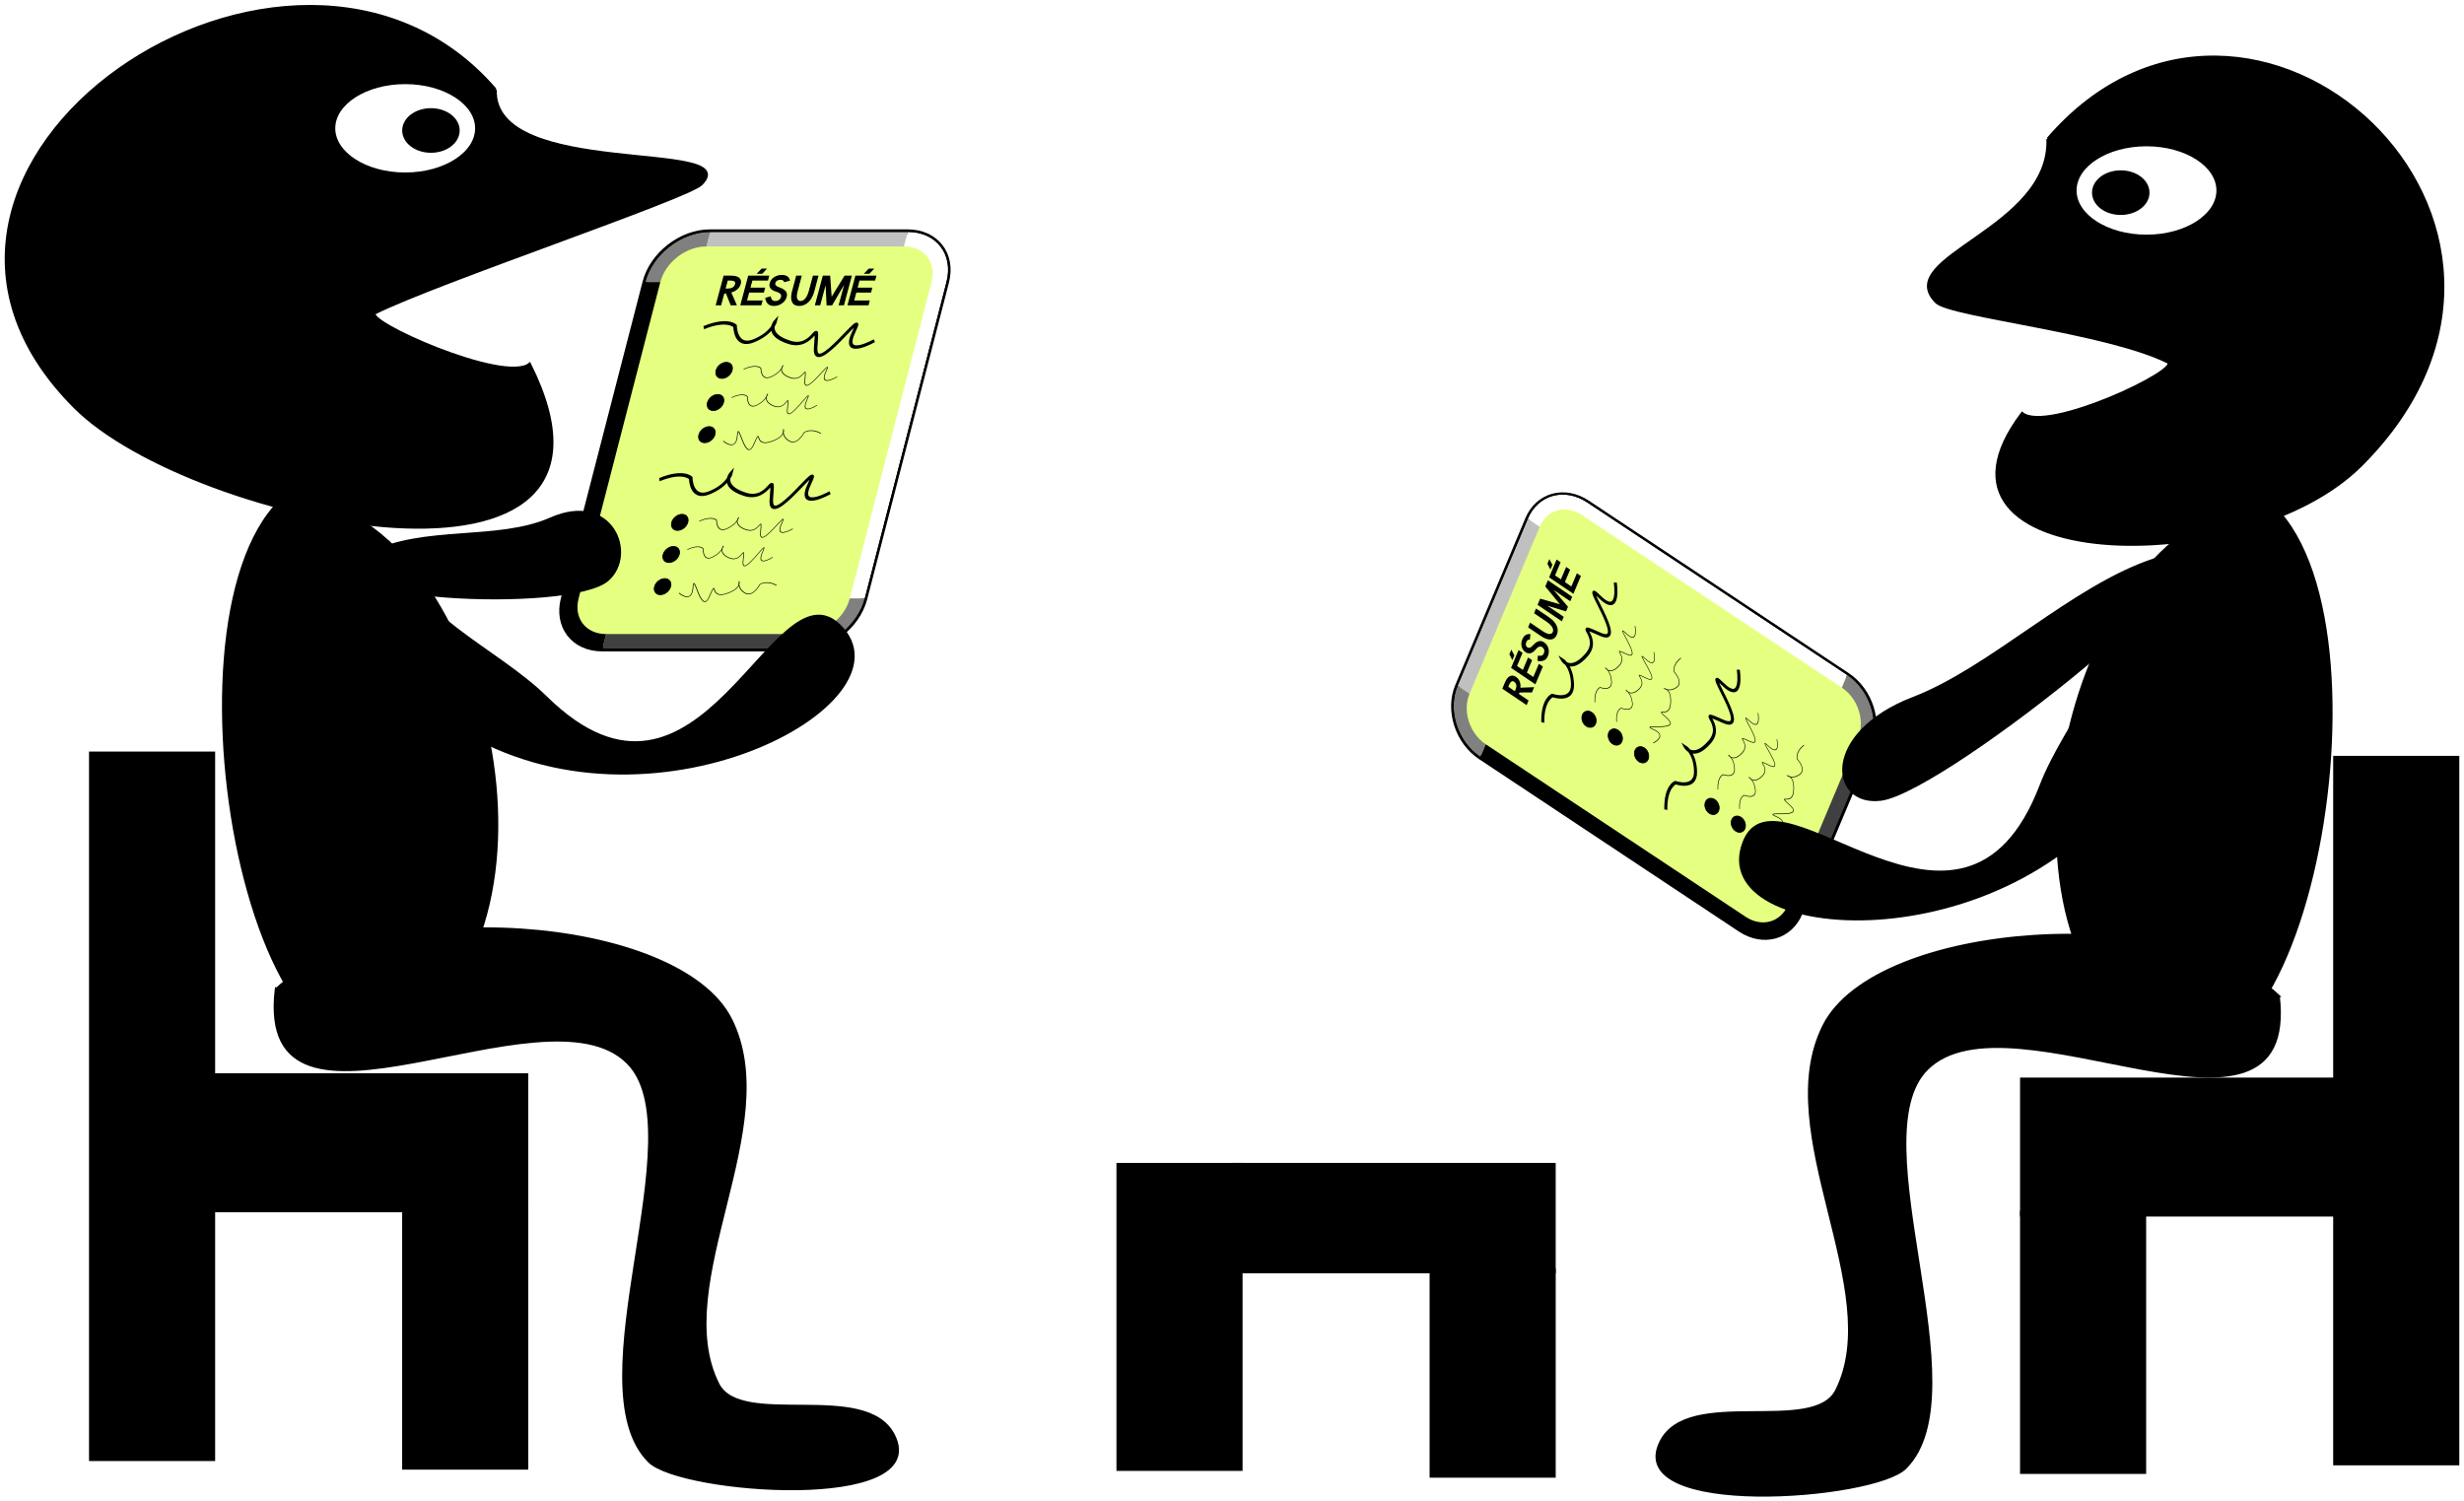 <?xml version="1.0" encoding="UTF-8" standalone="no"?>
<!-- Created with Inkscape (http://www.inkscape.org/) -->
<svg
    xmlns:inkscape="http://www.inkscape.org/namespaces/inkscape"
    xmlns:rdf="http://www.w3.org/1999/02/22-rdf-syntax-ns#"
    xmlns="http://www.w3.org/2000/svg"
    xmlns:sodipodi="http://sodipodi.sourceforge.net/DTD/sodipodi-0.dtd"
    xmlns:cc="http://creativecommons.org/ns#"
    xmlns:xlink="http://www.w3.org/1999/xlink"
    xmlns:dc="http://purl.org/dc/elements/1.1/"
    xmlns:svg="http://www.w3.org/2000/svg"
    xmlns:ns1="http://sozi.baierouge.fr"
    id="svg2"
    sodipodi:docname="zzz38 job interview.svg"
    viewBox="0 0 542.41 330.48"
    version="1.1"
    inkscape:version="0.47 r22583"
  >
  <title
      id="title4863"
    >Job Interview</title
  >
  <sodipodi:namedview
      id="base"
      bordercolor="#666666"
      inkscape:pageshadow="2"
      inkscape:window-y="-4"
      pagecolor="#ffffff"
      inkscape:window-height="753"
      inkscape:window-maximized="1"
      inkscape:zoom="0.7"
      inkscape:window-x="-4"
      showgrid="false"
      borderopacity="1.0"
      inkscape:current-layer="layer1"
      inkscape:cx="491.05252"
      inkscape:cy="36.944054"
      inkscape:window-width="1280"
      inkscape:pageopacity="0.0"
      inkscape:document-units="px"
  />
  <defs
      id="defs4"
    >
    <filter
        id="filter-4"
        height="2"
        width="2"
        color-interpolation-filters="sRGB"
        y="-.5"
        x="-.5"
      >
      <feGaussianBlur
          id="feGaussianBlur3124-8"
          stdDeviation="5.0"
      />
    </filter
    >
    <clipPath
        id="clipPath-0"
      >
      <path
          id="rect2885-9"
          d="m451.88 390.35h65.789c9.56 0 17.256 7.696 17.256 17.256v108.84c0 9.56-7.696 17.256-17.256 17.256h-65.789c-9.56 0-17.256-7.696-17.256-17.256v-108.84c0-9.56 7.696-17.256 17.256-17.256z"
          style="color:#000000;stroke:#000000;stroke-width:1.795;fill:#e5ff80"
          transform="matrix(1 0 -.25 .968 0 0)"
      />
    </clipPath
    >
  </defs
  >
  <g
      id="layer1"
      inkscape:label="Layer 1"
      inkscape:groupmode="layer"
      transform="translate(-63.337 -238.83)"
    >
    <g
        id="g3070"
        transform="translate(2,-3)"
      >
      <use
          id="use3046"
          xlink:href="#layer1-2"
          transform="matrix(.355 -.845 .913 .327 37.537 480.95)"
          height="328.476"
          width="548.16"
          y="0"
          x="0"
      />
      <g
          id="layer1-2"
          inkscape:label="Layer 1"
          transform="matrix(.46 0 0 .46 80.61 147.08)"
        >
        <g
            id="g3134"
            transform="translate(1,-1)"
          >
          <path
              id="path3128-4"
              style="color:#000000;stroke:#000000;stroke-width:2.538;fill:#e5ff80"
              d="m296.85 318.02h94.524c13.735 0 22.029 10.707 18.596 24.006l-39.091 151.42c-3.433 13.299-17.255 24.006-30.99 24.006h-94.524c-13.735 0-22.029-10.707-18.596-24.006l39.091-151.42c3.433-13.299 17.255-24.006 30.99-24.006z"
          />
          <g
              id="g3110"
            >
            <g
                id="g4255-5"
                transform="matrix(.681 0 -.182 .681 518.75 80.07)"
              >
              <path
                  id="path3302-5"
                  sodipodi:rx="19.285715"
                  sodipodi:ry="19.285715"
                  style="color:#000000;stroke:#000000;stroke-width:2;fill:#000000"
                  sodipodi:type="arc"
                  d="m-195.71 498.79c0 10.651-8.634 19.286-19.286 19.286-10.651 0-19.286-8.634-19.286-19.286 0-10.651 8.634-19.286 19.286-19.286 10.651 0 19.286 8.634 19.286 19.286z"
                  transform="matrix(.293 0 0 .293 -133.54 300.49)"
                  sodipodi:cy="498.79074"
                  sodipodi:cx="-215"
              />
              <path
                  id="path3331-17"
                  sodipodi:nodetypes="cczcsssc"
                  style="stroke:#000000;stroke-width:2.402;fill:none"
                  d="m-218.87 416.64c14.867-6.862 21.729-1.144 21.729-1.144s4.214 15.8 16.011 10.293c11.796-5.508 11.436-13.723 11.436-13.723s-5.718 9.149 13.723 14.867c19.442 5.718 14.867-20.585 19.442 3.431 4.391 23.051 28.591-32.021 24.016-11.436-4.574 20.585 16.011 6.862 16.011 6.862"
              />
              <path
                  id="path3302-0-11"
                  sodipodi:rx="19.285715"
                  sodipodi:ry="19.285715"
                  style="color:#000000;stroke:#000000;stroke-width:2;fill:#000000"
                  sodipodi:type="arc"
                  d="m-195.71 498.79c0 10.651-8.634 19.286-19.286 19.286-10.651 0-19.286-8.634-19.286-19.286 0-10.651 8.634-19.286 19.286-19.286 10.651 0 19.286 8.634 19.286 19.286z"
                  transform="matrix(.293 0 0 .293 -133.54 323.08)"
                  sodipodi:cy="498.79074"
                  sodipodi:cx="-215"
              />
              <path
                  id="path3302-0-9-5"
                  sodipodi:rx="19.285715"
                  sodipodi:ry="19.285715"
                  style="color:#000000;stroke:#000000;stroke-width:2;fill:#000000"
                  sodipodi:type="arc"
                  d="m-195.71 498.79c0 10.651-8.634 19.286-19.286 19.286-10.651 0-19.286-8.634-19.286-19.286 0-10.651 8.634-19.286 19.286-19.286 10.651 0 19.286 8.634 19.286 19.286z"
                  transform="matrix(.293 0 0 .293 -133.54 345.67)"
                  sodipodi:cy="498.79074"
                  sodipodi:cx="-215"
              />
              <path
                  id="path3331-4-2"
                  sodipodi:nodetypes="cczcsssc"
                  style="stroke:#000000;stroke-width:.454;fill:none"
                  d="m-183.02 445.78c8.155-4.024 11.919-0.671 11.919-0.671s2.312 9.266 8.783 6.036 6.273-8.048 6.273-8.048-3.137 5.365 7.528 8.718 8.155-12.072 10.664 2.012c2.408 13.517 15.683-18.778 13.174-6.706-2.509 12.072 8.783 4.024 8.783 4.024"
              />
              <path
                  id="path3331-4-8-76"
                  sodipodi:nodetypes="cczcsssc"
                  style="stroke:#000000;stroke-width:.435;fill:none"
                  d="m-186.11 465.78c7.463-4.029 10.907-0.672 10.907-0.672s2.115 9.278 8.037 6.044c5.921-3.234 5.741-8.059 5.741-8.059s-2.87 5.372 6.889 8.73c9.759 3.358 7.463-12.088 9.759 2.015 2.204 13.536 14.352-18.804 12.055-6.716-2.296 12.088 8.037 4.029 8.037 4.029"
              />
              <path
                  id="path3331-4-8-8-1"
                  sodipodi:nodetypes="cczcsssc"
                  style="stroke:#000000;stroke-width:.454;fill:none"
                  d="m-116.69 490.95c-8.155-4.024-11.919-0.671-11.919-0.671s-2.312 9.266-8.783 6.036-6.273-8.048-6.273-8.048 3.137 5.365-7.528 8.718c-10.664 3.353-8.155-12.072-10.664 2.012-2.408 13.517-15.683-18.778-13.174-6.706 2.509 12.072-8.783 4.024-8.783 4.024"
              />
            </g
            >
            <use
                id="use3108"
                xlink:href="#g4255-5"
                transform="translate(-21.213 72.731)"
                height="201.971"
                width="187.288"
                y="0"
                x="0"
            />
            <g
                id="text3126"
                style="fill:#000000"
                transform="matrix(1 0 -.268 1 -218.19 -53.538)"
              >
              <path
                  id="path3133"
                  d="m629.37 398.61h0.96c1.827 0 2.813-0.613 2.96-1.84 0.013-0.12 0.02-0.247 0.02-0.38 0-0.96-0.76-1.493-2.28-1.6-0.214-0.013-0.447-0.02-0.7-0.02h-0.96zm4.58 8.04-3.76-5.66h-0.82v5.66h-2.62v-14.22h2.62 0.96c2.36 0 4.02 0.6 4.98 1.8 0.48 0.6 0.72 1.32 0.72 2.16-0 1.466-0.647 2.606-1.94 3.42-0.44 0.293-0.946 0.514-1.52 0.66l4.36 6.18z"
              />
              <path
                  id="path3135"
                  d="m642.33 391.53h2.68l1.64-2.48h-2.62zm-3.803 0.902h10.08v2.34h-7.46v3.42h7.04v2.34h-7.04v3.78h7.46v2.34h-10.08z"
              />
              <path
                  id="path3137"
                  d="m649.51 403.09 2.42-0.8c0.467 1 0.933 1.64 1.4 1.92 0.373 0.24 0.833 0.36 1.38 0.36 1.133 0 1.847-0.413 2.14-1.24 0.08-0.227 0.12-0.467 0.12-0.72-0-0.907-0.647-1.627-1.94-2.16-0.293-0.12-0.613-0.227-0.96-0.32-2.413-0.627-3.813-1.713-4.2-3.26-0.067-0.28-0.1-0.567-0.1-0.86 0-1.52 0.693-2.633 2.08-3.34 0.787-0.387 1.687-0.58 2.7-0.58 2.2 0 3.746 0.907 4.64 2.72l-2.58 0.76c-0.4-0.707-1.027-1.087-1.881-1.14-0.066 0-0.14 0-0.22 0-1.373 0-2.06 0.527-2.06 1.58 0 0.813 0.767 1.473 2.3 1.98 0.107 0.027 0.267 0.074 0.48 0.14 1.866 0.64 3.12 1.413 3.76 2.32 0.44 0.627 0.66 1.347 0.66 2.16-0 1.466-0.607 2.613-1.819 3.44-0.88 0.587-1.92 0.88-3.12 0.88-2.427 0-4.16-1.28-5.2-3.84z"
              />
              <path
                  id="path3139"
                  d="m669.49 392.43h2.68v7.44c-0 2.92-0.78 4.96-2.34 6.12-0.827 0.627-1.827 0.94-3 0.94-2.067 0-3.561-0.92-4.481-2.76-0.573-1.147-0.86-2.58-0.86-4.3v-7.44h2.68v7.44c0 2.347 0.553 3.826 1.66 4.44 0.307 0.173 0.64 0.26 1 0.26 1.027 0 1.773-0.62 2.24-1.86 0.28-0.76 0.42-1.707 0.42-2.84z"
              />
              <path
                  id="path3141"
                  d="m674.22 406.65v-14.22h3.52l3.4 10.08 3.5-10.08h3.5v14.22h-2.56v-9.76l-3.1 9.78h-2.64l-3.06-9.66v9.64z"
              />
              <path
                  id="path3143"
                  d="m693.61 391.53h2.68l1.64-2.48h-2.62zm-3.803 0.902h10.08v2.34h-7.46v3.42h7.04v2.34h-7.04v3.78h7.46v2.34h-10.08z"
              />
            </g
            >
          </g
          >
          <g
              id="g3141-4"
              clip-path="url(#clipPath-0)"
              transform="matrix(1.437 0 0 1.437 -212.21 -225.02)"
            >
            <g
                id="g3143-2"
              >
              <path
                  id="path3145-3"
                  d="m517.67 390.35c9.56 0 17.256 7.696 17.256 17.256v108.84"
                  style="filter:url(#filter-4);stroke:#ffffff;stroke-width:10;fill:none"
                  transform="matrix(1 0 -.25 .968 0 0)"
              />
              <path
                  id="path3147-2"
                  d="m451.88 390.35h65.789"
                  style="filter:url(#filter-4);stroke:#c0c0c0;stroke-width:10;fill:none"
                  transform="matrix(1 0 -.25 .968 0 0)"
              />
              <path
                  id="path3149-2"
                  d="m534.93 516.45c0 9.56-7.696 17.256-17.256 17.256m-83.04-126.1c0-9.56 7.696-17.256 17.256-17.256"
                  style="filter:url(#filter-4);stroke:#808080;stroke-width:10;fill:none"
                  transform="matrix(1 0 -.25 .968 0 0)"
              />
              <path
                  id="path3151-1"
                  d="m517.67 533.71h-65.789"
                  style="filter:url(#filter-4);stroke:#404040;stroke-width:10;fill:none"
                  transform="matrix(1 0 -.25 .968 0 0)"
              />
              <path
                  id="path3153-6"
                  d="m451.88 533.71c-9.56 0-17.256-7.696-17.256-17.256v-108.84"
                  style="filter:url(#filter-4);stroke:#000000;stroke-width:10;fill:none"
                  transform="matrix(1 0 -.25 .968 0 0)"
              />
            </g
            >
          </g
          >
        </g
        >
      </g
      >
      <g
          id="g2858"
          transform="matrix(.661 0 0 .661 -2.444 43.779)"
        >
        <rect
            id="rect2822"
            style="color:#000000;stroke:#000000;stroke-width:2;fill:#000000"
            height="234.29"
            width="40"
            y="550.93"
            x="127.14"
        />
        <rect
            id="rect2822-1"
            style="color:#000000;stroke:#000000;stroke-width:1.227;fill:#000000"
            height="86.487"
            width="40.773"
            y="701.98"
            x="231.04"
        />
        <rect
            id="rect2846"
            style="color:#000000;stroke:#000000;stroke-width:2;fill:#000000"
            height="44.286"
            width="105.71"
            y="658.08"
            x="165.71"
        />
      </g
      >
      <g
          id="g3059"
        >
        <g
            id="g3281"
            transform="matrix(.661 0 0 .661 -16.602 49.443)"
          >
          <path
              id="path2816"
              style="stroke:#000000;stroke-width:1px;fill:#000000"
              d="m282.86 320.93c-67.086-77.969-220.72 24.994-140 105.71 39.172 39.172 194.37 71.602 151.43-14.286-8.489 6.791-56.311-14.702-51.429-17.143 20.312-10.156 103.97-38.256 108.57-42.857 14.907-14.907-69.608-1.235-68.571-31.429z"
          />
          <g
              id="g3277"
            >
            <path
                id="path2818"
                sodipodi:rx="24.285715"
                sodipodi:ry="15.714286"
                style="color:#000000;stroke:#000000;stroke-width:2;fill:#ffffff"
                sodipodi:type="arc"
                d="m288.57 330.93c0 8.679-10.873 15.714-24.286 15.714s-24.286-7.035-24.286-15.714c0-8.679 10.873-15.714 24.286-15.714s24.286 7.035 24.286 15.714z"
                transform="translate(-11.429 2.857)"
                sodipodi:cy="330.93362"
                sodipodi:cx="264.28571"
            />
            <path
                id="path2820"
                sodipodi:rx="8.5714283"
                sodipodi:ry="6.4285712"
                style="color:#000000;stroke:#000000;stroke-width:2;fill:#000000"
                sodipodi:type="arc"
                d="m270 334.51c0 3.55-3.838 6.429-8.571 6.429-4.734 0-8.571-2.878-8.571-6.429s3.838-6.429 8.571-6.429c4.734 0 8.571 2.878 8.571 6.429z"
                sodipodi:cy="334.50504"
                sodipodi:cx="261.42856"
            />
          </g
          >
        </g
        >
        <path
            id="path2852"
            style="stroke:#000000;stroke-width:.661px;fill:#000000"
            d="m146.87 361.35c4.619 16.095 23.618 23.211 34.62 34.025 34.287 33.697 50.129-30.038 64.633-15.783 17.102 16.808-41.9 48.594-83.678 22.515-13.892-8.672-29.895-31.004-15.576-40.757z"
        />
        <path
            id="path2854"
            style="stroke:#000000;stroke-width:.661px;fill:#000000"
            d="m122.14 459.69c-4.567 39.428 59.002-2.348 77.395 16.045 15.177 15.177-11.925 71.133 4.719 87.777 6.949 6.949 62.157 11.052 53.799-5.663-6.049-12.099-33.678-1.288-38.698-11.326-11.03-22.07 14.62-56.67 2.84-80.23-11.5-22.99-78.07-27.39-100.05-6.6z"
        />
        <path
            id="path3275"
            style="stroke:#000000;stroke-width:.82px;fill:#000000"
            d="m142.73 363.86c11.845-6.091 28.167-2.54 39.861-7.71 13.379-5.915 18.704 7.693 12.456 13.217-8.144 7.201-68.905 4.271-52.317-5.507"
        />
        <path
            id="path2848"
            style="stroke:#000000;stroke-width:.577px;fill:#000000"
            d="m123.06 352.05c-28.503 28.223-4.58 149.44 32.272 113.97 33.917-32.636 6.756-117.94-32.272-113.97z"
        />
      </g
      >
      <g
          id="g2858-1"
          transform="matrix(-.661 0 0 .661 686.09 44.723)"
        >
        <rect
            id="rect2822-8"
            style="color:#000000;stroke:#000000;stroke-width:2;fill:#000000"
            height="234.29"
            width="40"
            y="550.93"
            x="127.14"
        />
        <rect
            id="rect2822-1-9"
            style="color:#000000;stroke:#000000;stroke-width:1.227;fill:#000000"
            height="86.487"
            width="40.773"
            y="701.98"
            x="231.04"
        />
        <rect
            id="rect2846-2"
            style="color:#000000;stroke:#000000;stroke-width:2;fill:#000000"
            height="44.286"
            width="105.71"
            y="658.08"
            x="165.71"
        />
      </g
      >
      <g
          id="g4522"
          transform="matrix(.661 0 0 .525 -33.591 161.12)"
        >
        <rect
            id="rect2822-5"
            style="color:#000000;stroke:#000000;stroke-width:1.486;fill:#000000"
            height="127.66"
            width="40.514"
            y="642.11"
            x="516.17"
        />
        <rect
            id="rect2822-1-4"
            style="color:#000000;stroke:#000000;stroke-width:1.227;fill:#000000"
            height="86.487"
            width="40.773"
            y="686.26"
            x="620.33"
        />
        <rect
            id="rect2846-3"
            style="color:#000000;stroke:#000000;stroke-width:2;fill:#000000"
            height="44.286"
            width="105.71"
            y="642.36"
            x="555"
        />
      </g
      >
      <g
          id="g3048"
        >
        <g
            id="g4589"
            transform="matrix(.661 0 0 .661 -19.434 58.881)"
          >
          <path
              id="path2816-3"
              sodipodi:nodetypes="cscssc"
              style="stroke:#000000;stroke-width:1px;fill:#000000"
              d="m804.21 323.07c67.086-77.969 185.01 27.851 104.29 108.57-39.172 39.172-152.94 35.888-112.86-17.143 8.489 6.791 53.454-14.702 48.571-17.143-20.312-10.156-72.541-15.399-77.143-20-14.907-14.907 38.179-24.092 37.143-54.286z"
          />
          <g
              id="g3277-4"
              transform="matrix(-1 0 0 1 1089.9 6.426)"
            >
            <path
                id="path2818-1"
                sodipodi:rx="24.285715"
                sodipodi:ry="15.714286"
                style="color:#000000;stroke:#000000;stroke-width:2;fill:#ffffff"
                sodipodi:type="arc"
                d="m288.57 330.93c0 8.679-10.873 15.714-24.286 15.714s-24.286-7.035-24.286-15.714c0-8.679 10.873-15.714 24.286-15.714s24.286 7.035 24.286 15.714z"
                transform="translate(-11.429 2.857)"
                sodipodi:cy="330.93362"
                sodipodi:cx="264.28571"
            />
            <path
                id="path2820-1"
                sodipodi:rx="8.5714283"
                sodipodi:ry="6.4285712"
                style="color:#000000;stroke:#000000;stroke-width:2;fill:#000000"
                sodipodi:type="arc"
                d="m270 334.51c0 3.55-3.838 6.429-8.571 6.429-4.734 0-8.571-2.878-8.571-6.429s3.838-6.429 8.571-6.429c4.734 0 8.571 2.878 8.571 6.429z"
                sodipodi:cy="334.50504"
                sodipodi:cx="261.42856"
            />
          </g
          >
        </g
        >
        <path
            id="path2852-3"
            style="stroke:#000000;stroke-width:.661px;fill:#000000"
            d="m528.01 369.55c2.469 16.562-11.872 30.913-17.402 45.315-17.234 44.878-58.071-6.556-65.361 12.428-8.596 22.385 58.274 26.854 85.483-14.196 9.048-13.65 14.354-40.607-2.719-43.547z"
        />
        <path
            id="path2854-8"
            style="stroke:#000000;stroke-width:.661px;fill:#000000"
            d="m562.87 461.1c4.567 39.428-59.002-2.348-77.395 16.045-15.177 15.177 11.925 71.133-4.719 87.777-6.949 6.949-62.157 11.052-53.799-5.663 6.049-12.099 33.678-1.288 38.698-11.326 11.034-22.067-14.611-56.667-2.832-80.227 11.498-22.996 78.071-27.397 100.05-6.607z"
        />
        <path
            id="path3275-7"
            style="stroke:#000000;stroke-width:1.006px;fill:#000000"
            d="m535.45 365.29c-17.992 6.053-35.647 23.823-52.905 30.465-19.745 7.598-18.068 23.225-7.197 21.857 14.17-1.783 86.043-59.813 60.102-52.321"
        />
        <path
            id="path2848-4"
            style="stroke:#000000;stroke-width:.577px;fill:#000000"
            d="m561.96 353.47c28.503 28.223 4.58 149.44-32.272 113.97-33.917-32.636-6.756-117.94 32.272-113.97z"
        />
      </g
      >
    </g
    >
  </g
  >
</svg
>

